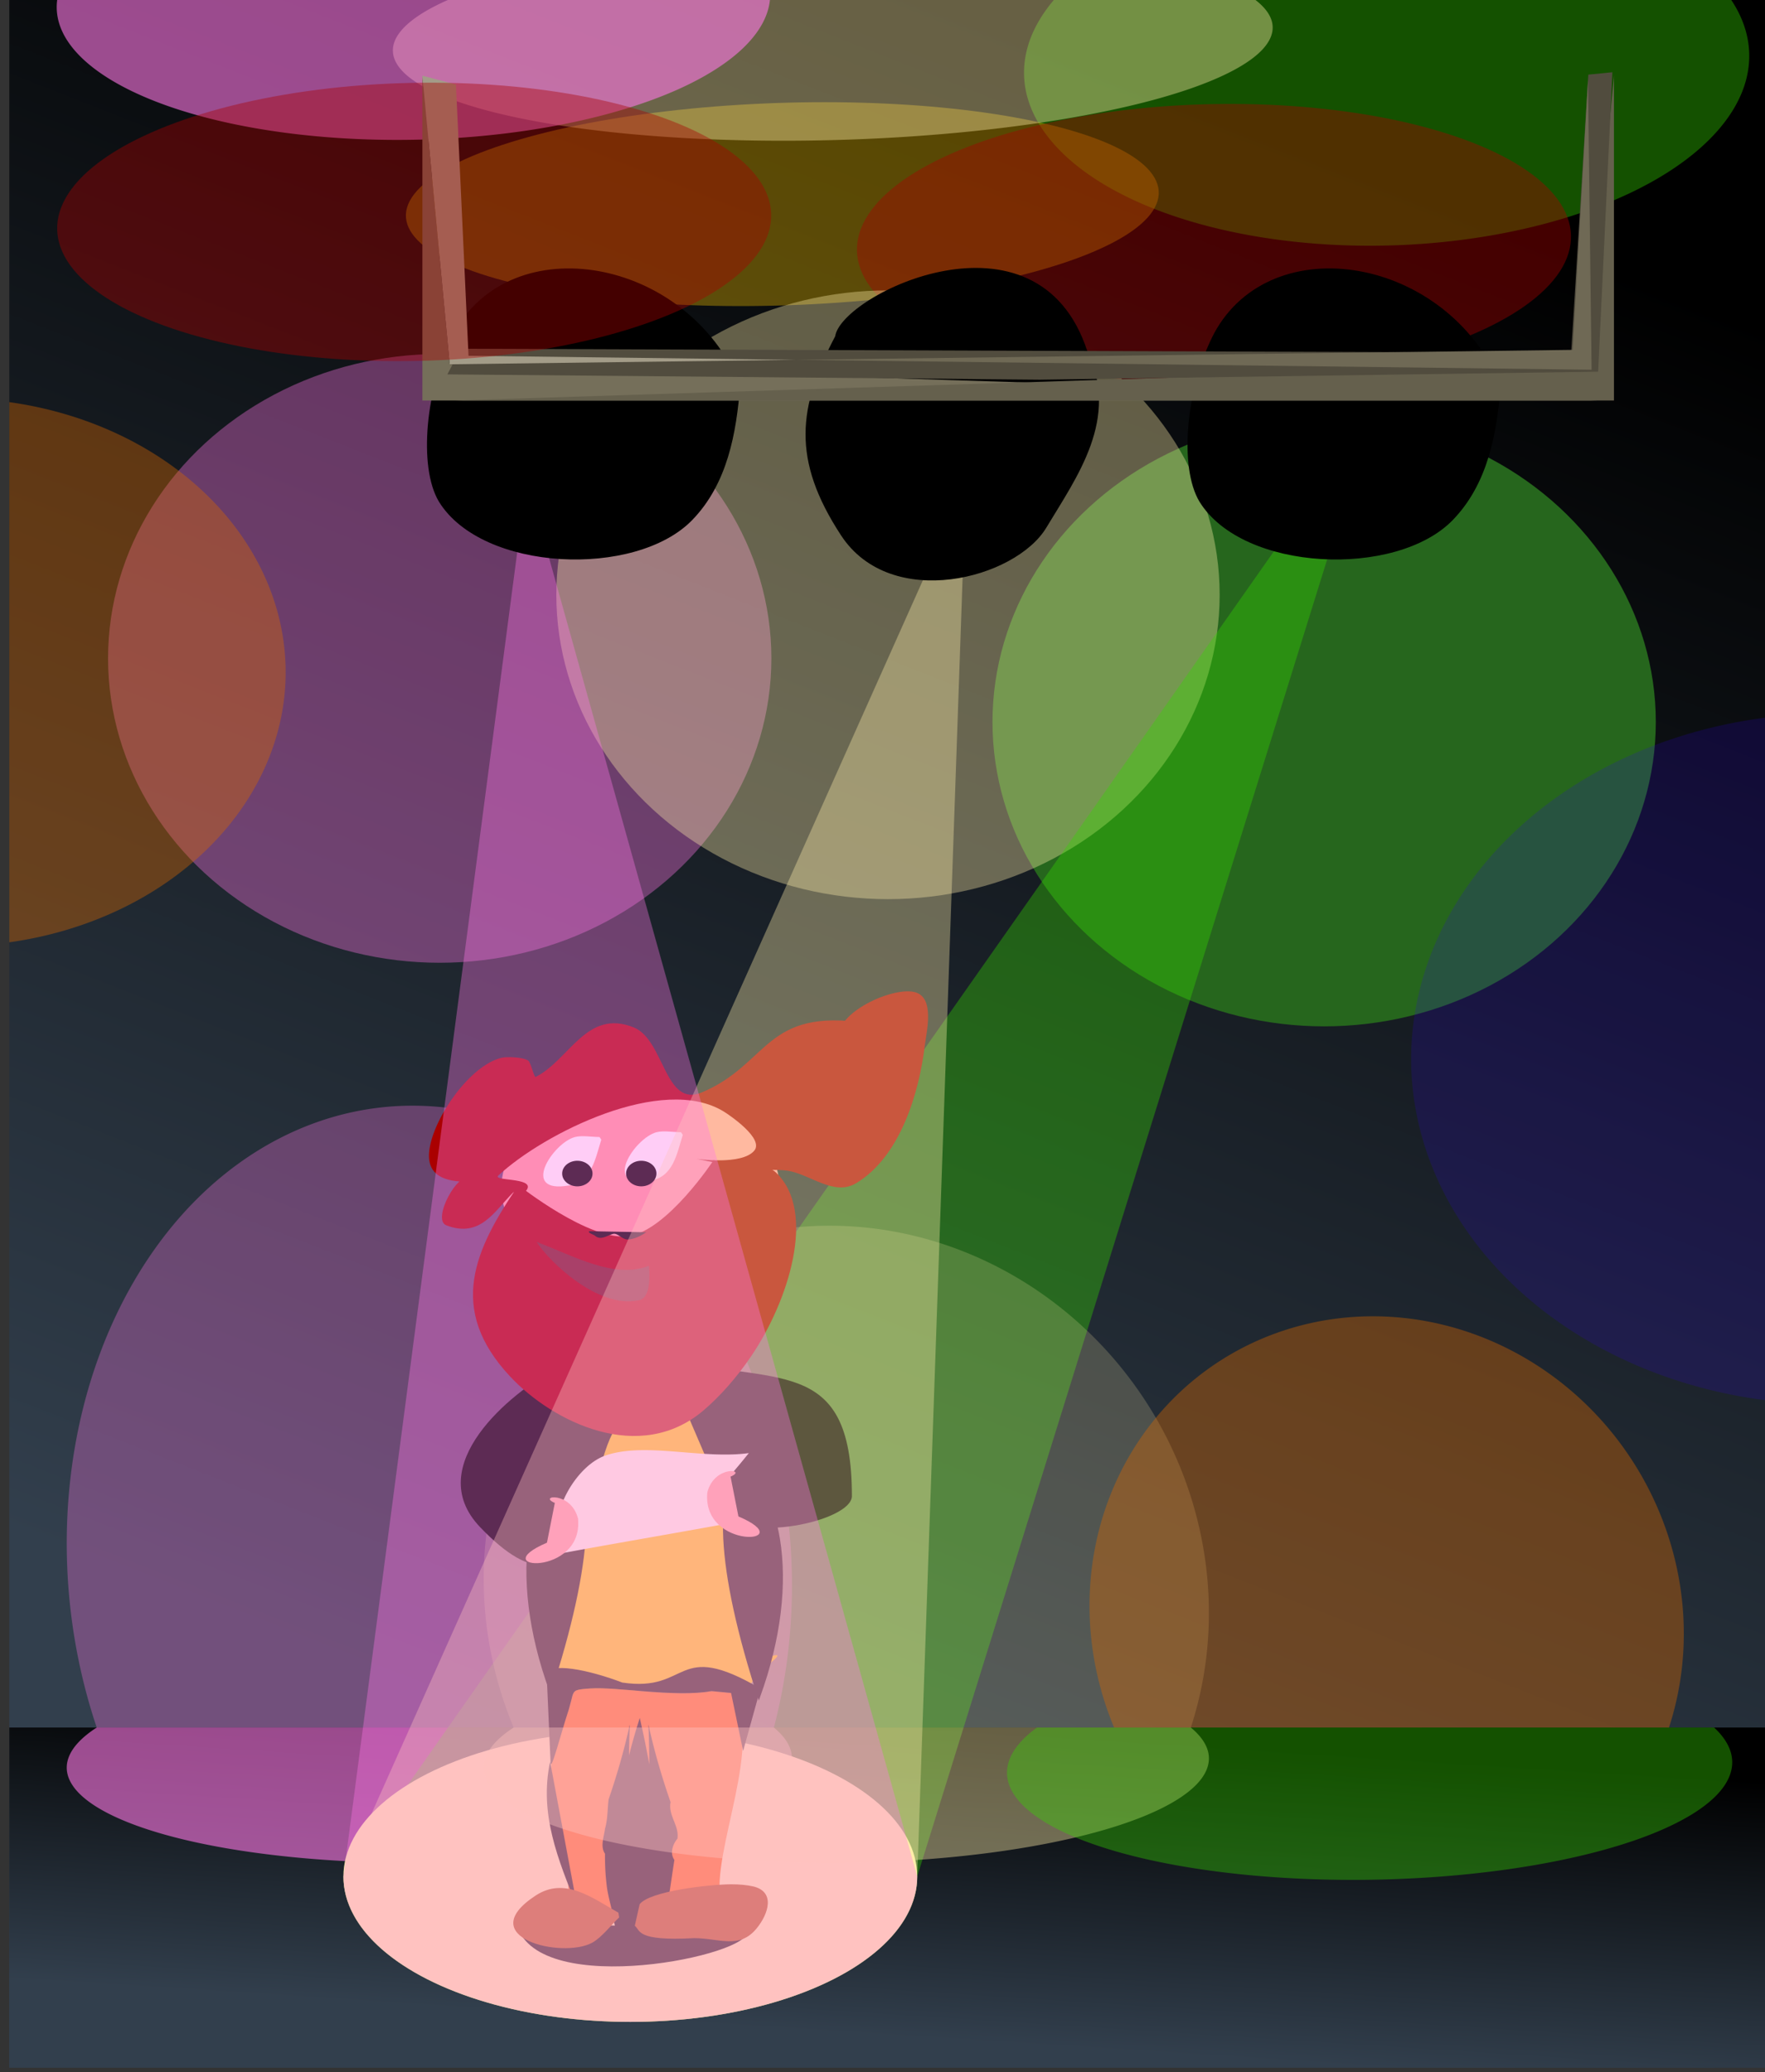 <svg xmlns="http://www.w3.org/2000/svg" xmlns:xlink="http://www.w3.org/1999/xlink" viewBox="0 0 120 140.879" width="160" height="187.839"><rect x="0" y="0" width="120" height="140.879" fill="#333333" stroke="none"/><defs><linearGradient id="a"><stop offset="0" stop-color="#323f4d"/><stop offset="1"/></linearGradient><linearGradient xlink:href="#a" id="c" gradientUnits="userSpaceOnUse" gradientTransform="matrix(.438 0 0 .072 -2146.936 737.494)" x1="1357.32" y1="599.756" x2="1898.619" y2="-777.866"/><linearGradient xlink:href="#a" id="b" gradientUnits="userSpaceOnUse" x1="1357.32" y1="599.756" x2="1898.619" y2="-777.866" gradientTransform="matrix(.438 0 0 .438 -2146.936 408.602)"/></defs><g transform="matrix(.185 0 0 .185 318.814 -7.83)"><path fill="url(#b)" d="M-1719.9 42.241h647.362v760H-1719.9z"/><ellipse style="isolation:auto;mix-blend-mode:normal;solid-color:#000;solid-opacity:1;marker:none" cx="-1236.686" cy="307.67" rx="121.887" ry="111.869" color="#000" overflow="visible" fill="#26661d" fill-rule="evenodd"/><ellipse ry="111.869" rx="121.887" cy="284.294" cx="-1561.719" style="isolation:auto;mix-blend-mode:normal;solid-color:#000;solid-opacity:1;marker:none" color="#000" overflow="visible" opacity=".365" fill="#ff77e6"/><path d="M-1087.113 42.24h-248.847a66.63 133.397 88.246 0032.114 74.883 66.63 133.397 88.246 00188.406-8.439 66.63 133.397 88.246 0028.327-66.443z" style="marker:none" color="#000" overflow="visible" fill="#36d700" fill-opacity=".379" fill-rule="evenodd"/><ellipse style="marker:none" cx="-822.331" cy="-669.318" rx="97.565" ry="105.009" transform="matrix(.95 -.312 .978 .208 0 0)" color="#000" overflow="visible" fill="#d7ac00" fill-opacity=".404" fill-rule="evenodd"/><path d="M-1262.026 42.24h-296.518a37.188 161.874 88.428 0032.87 44.81 37.188 161.874 88.428 00228.544-8.638 37.188 161.874 88.428 0035.104-36.171z" style="marker:none" color="#000" overflow="visible" fill="#fea" fill-opacity=".404" fill-rule="evenodd"/><ellipse transform="matrix(.914 -.405 .947 .321 0 0)" ry="102.164" rx="96.973" cy="-586.324" cx="-789.858" style="marker:none" color="#000" overflow="visible" fill="#a00" fill-opacity=".404" fill-rule="evenodd"/><path d="M-1440.359 42.24h-261.936a51.125 131.254 88.79 0042.293 39.607 51.125 131.254 88.79 00185.409-6.474 51.125 131.254 88.79 0034.234-33.132z" style="marker:none" color="#000" overflow="visible" fill="#ff77e6" fill-opacity=".596" fill-rule="evenodd"/><path fill="url(#c)" d="M-1719.9 677.234h647.362V802.24H-1719.9z"/><path d="M-1438.922 677.234h-248.847a36.674 133.362 89.217 0032.114 41.205 36.674 133.362 89.217 00188.406-4.643 36.674 133.362 89.217 0028.327-36.562z" style="marker:none" color="#000" overflow="visible" fill="#ff77e6" fill-opacity=".596" fill-rule="evenodd"/><ellipse style="isolation:auto;mix-blend-mode:normal;solid-color:#000;solid-opacity:1;marker:none" cx="-1396.977" cy="260.918" rx="121.887" ry="111.869" color="#000" overflow="visible" opacity=".365" fill="#fea"/><path d="M-1218.328 192.491l-378.778 539.487c0 29.515 47.207 53.451 105.44 53.451s105.44-23.936 105.44-53.451z" opacity=".365" fill="#36d700"/><path style="marker:none" d="M-1438.922 677.234h-248.847a168.989 132.978 84.525 0132.114-189.32 168.989 132.978 84.525 01188.406 21.335 168.989 132.978 84.525 0128.327 167.985z" color="#000" overflow="visible" fill="#ff77e6" fill-opacity=".311" fill-rule="evenodd"/><path d="M-1285.69 677.234h-248.846a138.1 131.315 57.121 0132.114-152.78 138.1 131.315 57.121 01188.405 17.218 138.1 131.315 57.121 0128.327 135.562z" style="marker:none" color="#000" overflow="visible" fill="#fea" fill-opacity=".196" fill-rule="evenodd"/><ellipse cx="-1491.672" cy="731.983" rx="105.44" ry="53.442" fill="#fea"/><path d="M-1504.552 555.175c-14.511 10.371-21.676 84.765-20.05 93.292 1.129 5.91 6.088 11.372 14.594 16.357 4.095.485 8.135.995 12.32 1.457 23.442-9.854 46.068-.557 46.379-.873 1.015-1.029 2.189-2.212 2.84-2.966a37.649 37.649 0 003.54-4.839c1.088-1.761 13.796-9.942 2.97-5.828 2.376-5.638.01-29.631.59-37.705.274-16.255-29.969-106.233-63.183-58.895z" fill="#fc0"/><path d="M-1504.32 662.803c10.551-.11 29.747 3.272 42.348 1.067l.164-.028 7.152.684c12.872 17.56-7.414 58.018-3.822 76.53-17.568 5.419-36.401 10.556-55.783 2.068.877-18.931-11.049-53.168-4.58-62.75 1.767-3.609 3.777-7.177 4.608-9.955.42-1.403 1.19-4.564 1.285-4.867.652-2.105 1.274-2.325 6.645-2.68.622-.042 1.28-.062 1.983-.069z" fill="#f60"/><ellipse cx="-1487.941" cy="478.921" rx="51.099" ry="35.828" fill="#ff9b9b"/><path d="M-1515.892 582.05c5.317-.744 8.73 7.805 7.947 23.53-.739 14.857-5.018 34.87-13.066 59.42-.153-.421-.258-.771-.413-1.198-7.877-21.62-10.034-41.878-7.343-58.278 2.2-13.409 7.659-22.745 12.875-23.474z"/><path d="M-1443.843 662.918c-31.517-18.436-25.715 1.585-50.782-2.216-11.796-4.52-28.018-8.118-27.763-2.345l1.4 31.692c.165 3.716 3.63-10.082 6.757-19.632.42-1.403 1.182-4.559 1.276-4.862.652-2.104 1.276-2.325 6.647-2.68 9.953-.657 30.9 3.35 44.342.999l.159-.026 7.157.682 4.435 21.308zM-1479.702 541.144c40.68 10.848 69.46-1.72 69.46 51.01 0 9.51-41.176 17.618-45.089 5.771z"/><path d="M-1495.398 756.884c-1.532-2.267-1.579-5.53-2.28-8.241-.614-4.806-2.332-9.33-2.761-14.178-.424-3.599-.572-7.232-.538-10.86-1.852-2.632-.347-6.27.012-9.23 1.027-3.493.865-7.268 1.32-10.749 3.08-8.988 5.74-18.159 7.781-27.502a404.257 404.257 0 00-.286 11.37c1.161-4.645 2.49-9.238 3.952-13.778 1.3 5.658 2.48 11.35 3.504 17.077a416.838 416.838 0 00-.323-14.669c2.12 9.703 4.906 19.22 8.14 28.54-.984 4.831 3.253 8.62 2.52 13.398-1.712 2.072-2.89 5.362-1.118 7.834-1.343 8.519-2.322 17.158-4.528 25.472-1.372 3.089-10-6.18-10.033-7.327.182-2.66 5.648 4.763 4.154 4.8-2.672 1.114-5.56 2.564-8.472 1.962-.784.386-.335 4.59-1.044 6.081z"/><path d="M-1519.515 749.44c-.577 3.372-13.663-.445-12.857 2.937 12.537 24.695 90.943 7.067 83.045-1.104zM-1521.15 689.757c-4.08 19.258 2.87 35.887 10.034 53.716M-1519.754 545.796c-15.146 8.018-48.882 35.048-27.13 57.786 40.609 42.45 39.225-24.066 50.55-37.347z"/><path d="M-1540.165 474.348c16.58-15.426 60.291-37.428 82.89-23.47 1.7 1.05 14.968 9.897 11.125 14.38-4.636 5.41-21.163 2.986-21.163 2.986s13.519 2.822 20.35 3.798c4.319.617 8.725-.071 13.023.543 8.249 1.178 17.037 9.53 25.234 4.612 16.256-9.754 23.152-33.222 25.233-50.466.637-5.278 3.907-17.973-3.799-19.807-9.478-2.257-35.654 10.797-25.776 21.434 7.405 7.974 24.313-3.634 20.35-7.597-1.568-1.567-10.415-2.169-12.21-2.442-37.549-5.714-35.633 15.032-60.506 25.505-13.673 5.757-13.7-19.288-24.962-23.877-17.355-7.07-23.663 11.967-36.087 18.179-.586.294-1.757-5.273-2.713-5.969-1.91-1.39-7.987-1.507-9.768-1.085-11.688 2.768-25.036 22-26.59 33.916-1.265 9.697 6.104 11.667 14.11 11.667.282 0 .98-.376.542-.814-3.692-3.693-13.949 14.692-8.411 16.822 12.489 4.804 17.692-5.211 24.42-11.938 1.214-1.216 4.312 1.156 5.425-1.628 1.604-4.01-12.955-2.666-10.717-4.749z" fill="#a00"/><path d="M-1447.253 540.763c13.513-19.916 24.319-53.004 9.126-67.492-4.704-4.485-14.942-.769-22.92-4.574 0 0-16.959 25.81-31.22 27.943-14.26 2.133-40.496-18.726-40.496-18.726-16.29 23.777-26.225 45.54-3.126 70.262 15.724 16.831 47.649 32.593 71.207 12.431 5.97-5.109 12.14-12.051 17.429-19.844z" fill="#a00"/><path d="M-1502.344 461.174l-.662-.97c-2.66 0-6.446-.66-8.99 0-8.052 2.088-20.538 21.041-2.156 17.797 8.269-1.46 9.6-9.717 11.808-16.827z" fill="#fff"/><path d="M-1454.638 734.853c-7.657.025-29.998 2.463-33.614 7.345l-1.773 7.902c2.158 1.635.18 5.722 21.807 4.542 9.154 0 16.559 4.225 22.95-3.556 4.353-5.298 7.092-13.602-1.43-15.496-2.16-.48-4.944-.747-7.94-.737zM-1496.058 745.278l.274 1.75c-2.926 2.747-6.41 7.383-9.889 9.285-11.016 6.02-44.328-1.933-20.755-17.351 10.603-6.935 20.6.773 30.37 6.316z" fill="#a40"/><path d="M-1472.39 459.412l-.661-.97c-2.66 0-6.446-.66-8.99 0-8.053 2.088-20.539 21.041-2.156 17.797 8.268-1.46 9.6-9.717 11.807-16.827z" fill="#fff"/><path d="M-1484.834 507.523c-12.641 4.982-27.197-3.442-41.311-8.78 4.846 7.454 22.403 24.348 37.087 21.536 5.054-.33 4.463-9.182 4.258-12.245-.01-.166-.022-.342-.034-.51z" fill="#782121"/><ellipse cx="-1511.141" cy="473.635" rx="5.58" ry="4.699"/><ellipse cx="-1487.647" cy="473.635" rx="5.58" ry="4.699"/><path d="M-1449.567 584.4c-5.318-.744-8.73 7.805-7.948 23.529.74 14.858 5.018 34.87 13.067 59.42.152-.421.257-.771.413-1.197 7.876-21.62 10.034-41.88 7.343-58.28-2.2-13.407-7.66-22.743-12.875-23.472z"/><path d="M-1517.239 596.376c4.65-.944-4.932 17.883-.274 16.949 8.722-1.75 53.263-9.447 61.688-11.083 7.915-1.536-6.004-16.792 1.288-18.137a273.55 273.55 0 006.405-7.727c-17.316 2.342-37.94-4.142-52.598.86-7.488 2.555-14.098 11.505-16.509 19.138z" fill="#fff"/><path d="M-1522.309 609.304c-23.439 10.006 13.536 12.725 11.422-8.843-2.594-10.244-14.936-8.392-8.53-5.788M-1451.946 599.649c23.439 10.006-13.537 12.725-11.422-8.843 2.594-10.244 14.936-8.392 8.53-5.788" fill="#ff9b9b"/><path d="M-1485.75 495.208c-.521.177-2.943 2.276-6.526 2.644-2.471.253-3.958-2.575-5.819-2.03-2.251.658-4.483 2.496-6.615.633-.506-.442-2.618-.946-2.108-1.634z"/><path d="M-1368.355 220.236l-228.75 511.742c0 29.515 47.206 53.451 105.44 53.451 58.232 0 105.44-23.936 105.44-53.451z" opacity=".365" fill="#fea"/><path style="marker:none" d="M-1285.69 677.234h-248.846a36.674 133.362 89.217 0032.114 41.205 36.674 133.362 89.217 00188.405-4.643 36.674 133.362 89.217 0028.327-36.562z" color="#000" overflow="visible" fill="#fea" fill-opacity=".404" fill-rule="evenodd"/><path d="M-1529.687 218.18l-67.419 513.798c0 29.515 47.207 53.451 105.44 53.451s105.44-23.936 105.44-53.451z" opacity=".365" fill="#ff77e6"/><path d="M-1277.137 164.848c-10.266 19.752-13.056 49.05-5.372 61.85 15.895 25.83 72.303 28.154 93.065 6.782 12.941-13.322 16.273-31.89 17.64-49.65-19.847-47.284-84.195-58.11-105.333-18.982zM-1416.373 165.894c-13.637 25.95-16.156 45.289 2.171 73.23 18.327 27.942 64.092 15.96 75.417-2.875 11.325-18.834 27.063-40.123 15.038-64.943-18.338-55.955-90.416-20.775-92.626-5.412zM-1556.64 164.848c-10.266 19.752-13.057 49.05-5.373 61.85 15.896 25.83 72.303 28.154 93.065 6.782 12.942-13.322 16.274-31.89 17.64-49.65-19.847-47.284-84.194-58.11-105.333-18.982z"/><path d="M-1568.087 70.125v119.39h431.746l-421.696-13.297z" fill="#756f5a"/><path d="M-1130.176 70.125v119.39h-425.58l415.53-13.297z" fill="#65604d"/><path d="M-1553.954 170.493l408.047 1.487 6.313-102.228 8.836-.875-5.233 110.045-205.264 2.952-217.657-1.96z" fill="#514c3e"/><path d="M-1568.09 70.13l10.05 106.083 127.264-1.64-120.358-1.491-4.622-99.683-12.333-3.268z" fill="#a39c88"/><path d="M-1430.776 174.573l292.377 3.637-1.326-106.466-5.634 99.164-285.417 3.665z" fill="#6f6955"/><ellipse style="marker:none" cx="-918.322" cy="-772.707" rx="96.973" ry="102.164" transform="matrix(.914 -.405 .947 .321 0 0)" color="#000" overflow="visible" fill="#a00" fill-opacity=".404" fill-rule="evenodd"/><path style="marker:none" d="M-1093.368 677.234h-248.846a41.285 133.365 89.098 0032.114 46.387 41.285 133.365 89.098 00188.406-5.228 41.285 133.365 89.098 0028.326-41.159z" color="#000" overflow="visible" fill="#36d700" fill-opacity=".379" fill-rule="evenodd"/><path d="M-1719.9 190.117v198.529a121.887 100.738 0 00101.566-99.216 121.887 100.738 0 00-101.566-99.313z" style="isolation:auto;mix-blend-mode:normal;solid-color:#000;solid-opacity:1;marker:none" color="#000" overflow="visible" fill="#d76800" fill-opacity=".391" fill-rule="evenodd"/><path d="M-1072.538 557.18V305.846a153.746 127.069 0 00-132.186 125.678 153.746 127.069 0 00132.186 125.658z" style="isolation:auto;mix-blend-mode:normal;solid-color:#000;solid-opacity:1;marker:none" color="#000" overflow="visible" fill="#2d00d7" fill-opacity=".186" fill-rule="evenodd"/><path style="isolation:auto;mix-blend-mode:normal;solid-color:#000;solid-opacity:1;marker:none" d="M-1109.96 677.234h-203.925a113.17 107.61 57.121 0126.317-125.2 113.17 107.61 57.121 01154.395 14.11 113.17 107.61 57.121 0123.213 111.09z" color="#000" overflow="visible" fill="#d76800" fill-opacity=".391" fill-rule="evenodd"/></g></svg>